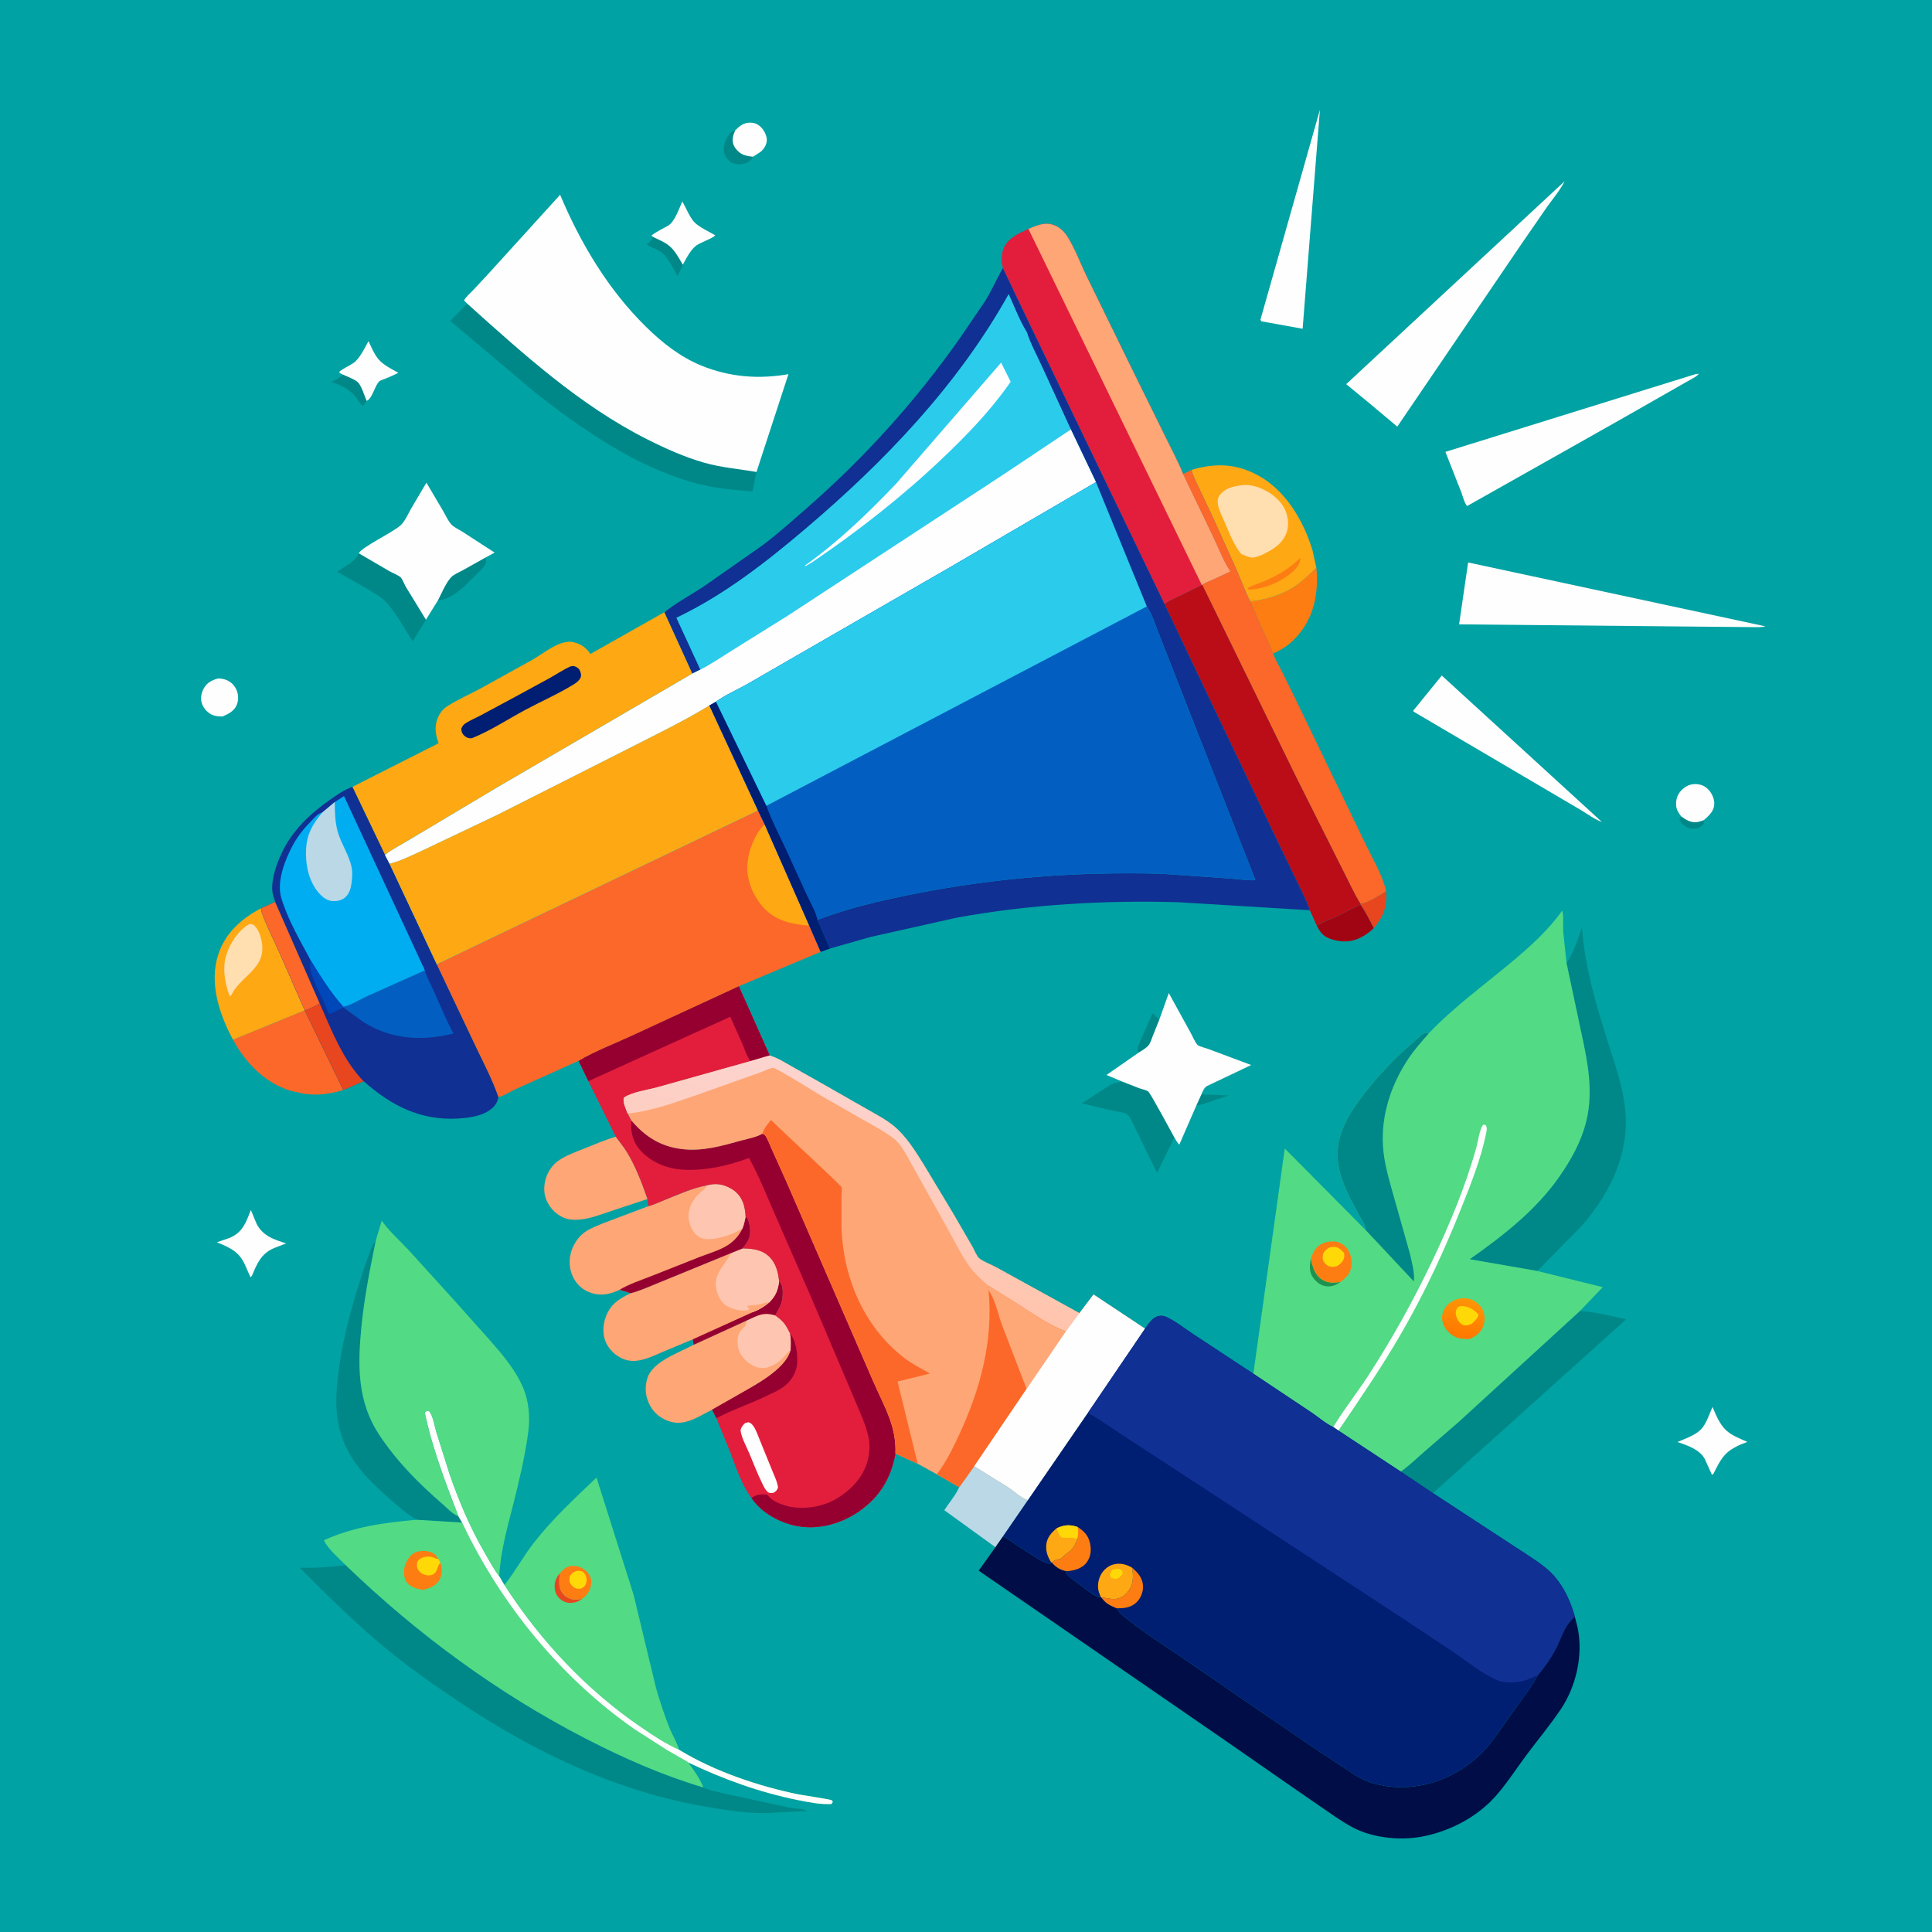 <svg version="1.1" xmlns="http://www.w3.org/2000/svg" style="display: block;" viewBox="0 0 2048 2048" width="1024" height="1024">
<defs>
	<linearGradient id="Gradient1" gradientUnits="userSpaceOnUse" x1="884.353" y1="1354.49" x2="930.331" y2="1145.99">
		<stop class="stop0" offset="0" stop-opacity="1" stop-color="rgb(255,196,172)"/>
		<stop class="stop1" offset="1" stop-opacity="1" stop-color="rgb(252,212,207)"/>
	</linearGradient>
	<linearGradient id="Gradient2" gradientUnits="userSpaceOnUse" x1="1547.29" y1="1415.67" x2="1554.64" y2="1377.74">
		<stop class="stop0" offset="0" stop-opacity="1" stop-color="rgb(255,120,0)"/>
		<stop class="stop1" offset="1" stop-opacity="1" stop-color="rgb(255,149,5)"/>
	</linearGradient>
</defs>
<path transform="translate(0,0)" fill="rgb(0,162,163)" d="M -0 -0 L 2048 0 L 2048 2048 L -0 2048 L -0 -0 z"/>
<path transform="translate(0,0)" fill="rgb(0,135,136)" d="M 1806.04 869.442 C 1805.88 870.772 1805.94 872.16 1805.92 873.5 C 1804.43 874.863 1802.84 876.42 1800.99 877.287 C 1797.48 878.935 1792.5 878.771 1789 877.207 C 1785.03 875.436 1781.71 872.628 1780.2 868.5 L 1782.09 865.31 C 1786.83 868.884 1792.29 872.231 1798.53 871.5 C 1801.07 871.204 1803.62 870.217 1806.04 869.442 z"/>
<path transform="translate(0,0)" fill="rgb(0,135,136)" d="M 1273.58 1159.98 L 1275.35 1160.19 L 1302.23 1161.21 L 1279.67 1168.86 C 1276.16 1170.01 1271.96 1171.83 1268.27 1171.68 L 1273.58 1159.98 z"/>
<path transform="translate(0,0)" fill="rgb(0,135,136)" d="M 1207.13 1115.73 L 1205.7 1114.15 C 1205.74 1108.59 1209.09 1102.68 1211.38 1097.71 L 1221.53 1074.65 L 1222.19 1074.54 L 1228.89 1080.94 L 1221.75 1098.82 C 1220.59 1101.85 1219.51 1105.68 1217.43 1108.19 C 1215.06 1111.03 1210.31 1113.84 1207.13 1115.73 z"/>
<path transform="translate(0,0)" fill="rgb(0,135,136)" d="M 388.65 424.914 L 385 430.157 C 382.414 429.834 378.432 422.125 376.305 419.716 C 369.215 411.686 360.887 408.257 351.072 404.717 C 355.753 403.015 358.807 401.238 362.627 398.119 L 363.773 397.163 C 367.788 399.052 377.04 402.415 379.866 405.69 C 383.519 409.922 386.392 419.647 388.65 424.914 z"/>
<path transform="translate(0,0)" fill="rgb(0,135,136)" d="M 798.265 166.116 L 798.249 166.354 C 797.249 168.984 795.345 170.335 792.946 171.754 C 788.87 174.165 782.17 174.803 777.678 173.325 C 773.688 172.012 770.206 168.155 768.502 164.406 C 766.086 159.093 767.257 153.863 769.417 148.705 C 771.712 143.224 773.824 140.254 779.46 138.053 C 777.29 142.823 775.702 147.69 777.397 152.92 C 778.853 157.413 783.6 162.277 788 163.994 C 791.29 165.279 794.769 165.793 798.265 166.116 z"/>
<path transform="translate(0,0)" fill="rgb(0,135,136)" d="M 723.814 280.567 L 718.377 292.66 C 712.35 283.255 708.513 271.853 698.627 265.788 C 694.521 263.27 689.203 262.107 685.605 259 L 687 257.925 C 689.442 256.221 690.185 254.747 691.572 252.151 L 692.129 251.088 C 697.552 253.784 704.152 256.389 708.892 260.14 C 715.372 265.269 719.705 273.528 723.814 280.567 z"/>
<path transform="translate(0,0)" fill="rgb(232,70,30)" d="M 1442.16 957.965 C 1450.41 956.963 1462.13 949.065 1469.35 944.699 C 1470.53 960.819 1466.6 971.575 1456.28 983.849 C 1451.81 975.358 1447.64 966.678 1442.03 958.859 L 1442.16 957.965 z"/>
<path transform="translate(0,0)" fill="rgb(0,135,136)" d="M 464.186 636.506 C 467.936 629.289 472.665 617.762 478.182 611.934 C 481.139 608.81 486.25 606.828 490 604.794 L 514.548 591.059 C 515.262 594.584 516.074 596.493 513.636 599.636 C 510.043 604.268 505.184 608.464 501.091 612.69 C 491.029 623.08 479.468 634.696 464.186 636.506 z"/>
<path transform="translate(0,0)" fill="rgb(255,254,254)" d="M 779.46 138.053 C 784.331 133.292 788.628 129.782 795.812 130.008 C 801.147 130.175 804.804 132.452 808.177 136.5 C 810.797 139.643 813.19 145.1 812.835 149.239 C 812.444 153.808 809.547 158.46 805.946 161.182 L 798.265 166.116 C 794.769 165.793 791.29 165.279 788 163.994 C 783.6 162.277 778.853 157.413 777.397 152.92 C 775.702 147.69 777.29 142.823 779.46 138.053 z"/>
<path transform="translate(0,0)" fill="rgb(255,254,254)" d="M 231.64 719.089 C 234.092 719.351 236.595 719.615 238.936 720.428 C 244.471 722.349 248.471 726.103 250.793 731.5 C 252.902 736.398 252.984 742.612 250.855 747.5 C 248.008 754.035 241.873 757.002 235.695 759.546 C 231.419 759.473 227.547 759.206 223.7 757.148 C 219.022 754.645 215.075 749.838 213.728 744.698 C 212.31 739.283 213.66 733.641 216.5 728.916 C 220.003 723.09 225.311 720.762 231.64 719.089 z"/>
<path transform="translate(0,0)" fill="rgb(255,254,254)" d="M 1782.09 865.31 C 1777.68 859.475 1775.96 855.948 1776.98 848.5 C 1777.79 842.595 1781.73 837.341 1786.68 834.186 C 1791.54 831.084 1796.9 830.466 1802.41 831.861 C 1807.78 833.224 1811.91 837.097 1814.5 841.888 C 1816.94 846.393 1818.06 851.476 1816.5 856.5 C 1814.87 861.721 1810.12 866.031 1806.04 869.442 C 1803.62 870.217 1801.07 871.204 1798.53 871.5 C 1792.29 872.231 1786.83 868.884 1782.09 865.31 z"/>
<path transform="translate(0,0)" fill="rgb(161,5,19)" d="M 1442.03 958.859 C 1447.64 966.678 1451.81 975.358 1456.28 983.849 C 1452.45 987.514 1448.26 990.717 1443.57 993.221 C 1432.92 998.914 1423.1 999.212 1411.66 995.735 C 1403.2 993.162 1400.04 989.078 1395.98 981.67 C 1400.99 977.278 1409.94 974.879 1416 971.952 L 1442.03 958.859 z"/>
<path transform="translate(0,0)" fill="rgb(255,254,254)" d="M 363.773 397.163 L 360.068 395.5 L 359.798 393.946 C 364.394 390.179 369.64 388.159 374.5 384.904 C 381.367 380.304 386.549 368.833 390.612 361.668 C 393.75 368.045 396.804 375.794 401.5 381.156 C 406.861 387.276 415.255 391.198 422.256 395.218 C 417.616 397.599 412.876 399.593 408.063 401.591 C 406.646 402.179 403.359 403.125 402.271 404.03 C 397.438 408.047 394.625 422.988 388.65 424.914 C 386.392 419.647 383.519 409.922 379.866 405.69 C 377.04 402.415 367.788 399.052 363.773 397.163 z"/>
<path transform="translate(0,0)" fill="rgb(255,254,254)" d="M 265.925 1282.7 L 272.11 1297.54 C 278.799 1310.25 290.535 1314.04 303.367 1318.05 L 290.5 1323.01 C 276.754 1328.86 272.412 1339.56 267.026 1352.5 L 265.531 1353.91 C 261.962 1346.64 259.393 1338.03 254.225 1331.69 C 248.118 1324.2 238.56 1320.52 229.931 1316.87 L 243.42 1312.23 C 257.567 1306.15 260.54 1296.07 265.925 1282.7 z"/>
<path transform="translate(0,0)" fill="rgb(255,254,254)" d="M 692.129 251.088 L 690.624 249.5 C 696.056 245.578 702.158 242.603 708.01 239.355 C 715.143 235.396 719.856 220.968 723.315 213.551 C 726.849 219.614 731.522 231.287 736.477 235.978 C 742.098 241.3 751.42 245.467 758.139 249.4 C 756.856 251.991 742.286 257.306 738.5 259.957 C 732.262 264.325 727.455 273.941 723.814 280.567 C 719.705 273.528 715.372 265.269 708.892 260.14 C 704.152 256.389 697.552 253.784 692.129 251.088 z"/>
<path transform="translate(0,0)" fill="rgb(255,254,254)" d="M 1815.31 1491.36 C 1818.99 1499.9 1822.63 1509.36 1829.51 1515.94 C 1835.48 1521.65 1844.84 1525.18 1852.29 1528.5 C 1844.87 1531.12 1835.77 1535.1 1830.07 1540.6 C 1823.88 1546.57 1820.01 1554.93 1816.21 1562.5 L 1814.71 1563.36 L 1807.29 1546.85 C 1802 1536.55 1788.46 1531.99 1778.09 1528.6 C 1786.34 1525.04 1796.67 1521.72 1803.1 1515.24 C 1808.52 1509.79 1812.27 1498.38 1815.31 1491.36 z"/>
<path transform="translate(0,0)" fill="rgb(0,135,136)" d="M 380.348 586.513 L 412.88 605.521 C 415.989 607.276 422.867 609.897 424.894 612.208 C 426.933 614.535 428.609 619.373 430.278 622.185 L 451.509 656.859 L 437.557 679.734 C 428.794 666.69 420.454 650.566 409.986 639 C 404.723 633.185 397.398 629.121 390.742 625.08 L 357.591 606.067 C 364.433 600.783 375.702 595.911 379.651 588.045 L 380.348 586.513 z"/>
<path transform="translate(0,0)" fill="rgb(254,125,18)" d="M 1395.4 601.835 C 1397.79 627.49 1393.6 652.123 1376.71 672.48 C 1369.11 681.638 1360.62 687.99 1349.69 692.642 C 1348.68 691.321 1348.9 691.861 1348.47 690.487 C 1345.96 682.533 1341.78 675.038 1338.19 667.515 L 1325.33 637.412 C 1342.38 635.815 1360.7 630.042 1374.75 620.097 C 1382.22 614.807 1388.81 608.159 1395.4 601.835 z"/>
<path transform="translate(0,0)" fill="rgb(0,135,136)" d="M 1244.83 1205.65 L 1226.55 1243.28 L 1199.3 1187.57 C 1198.22 1185.66 1196.71 1182.47 1195 1181.2 C 1192.3 1179.18 1184.61 1178.44 1181.17 1177.71 L 1146.76 1169.64 L 1173.82 1152.07 C 1176.58 1150.45 1179.99 1148.05 1183.2 1147.79 C 1184.89 1147.65 1185.67 1147.51 1187.22 1146.91 L 1188.93 1146.24 L 1207.68 1153.56 C 1210.19 1154.45 1215.05 1155.51 1217.14 1156.97 C 1219.46 1158.59 1241.69 1200.01 1244.83 1205.65 z"/>
<path transform="translate(0,0)" fill="rgb(186,216,230)" d="M 1032.74 1554.23 L 1068.86 1576.69 C 1075.25 1580.91 1082.51 1587.89 1089.67 1590.22 L 1063.15 1628.75 L 1055.2 1640.12 L 1001 1600.88 C 1005.7 1593.47 1012.2 1586.03 1016 1578.21 L 1016.8 1576.52 L 1032.74 1554.23 z"/>
<path transform="translate(0,0)" fill="rgb(255,254,254)" d="M 1399.16 116.363 L 1380.84 348.5 L 1344.78 341.986 L 1337.22 340.631 L 1336.09 339 L 1399.16 116.363 z"/>
<path transform="translate(0,0)" fill="rgb(255,254,254)" d="M 1528.35 716.106 L 1698.02 871.248 C 1690.61 868.714 1683.19 863.202 1676.51 859.115 L 1498.38 754.309 L 1498.12 753.311 L 1528.35 716.106 z"/>
<path transform="translate(0,0)" fill="rgb(252,104,41)" d="M 246.999 1102.12 L 322.996 1071.01 L 363.941 1155.46 C 350.716 1159.46 336.878 1161.53 323.078 1159.51 L 321.5 1159.26 L 307.998 1156.27 C 280.863 1148 260.169 1126.51 246.999 1102.12 z"/>
<path transform="translate(0,0)" fill="rgb(254,166,117)" d="M 652.798 1204.95 C 656.738 1210.46 661.261 1215.77 664.767 1221.55 C 673.881 1236.59 680.631 1254.43 686.409 1271 L 650.784 1282.76 C 635.309 1287.82 612.063 1297.91 596.447 1290.33 C 587.777 1286.12 581.113 1278.52 578.213 1269.31 C 575.487 1260.66 577.235 1250 581.568 1242.16 C 583.868 1238 586.84 1234.24 590.636 1231.34 C 598.805 1225.1 609.464 1221.47 618.932 1217.65 C 630.056 1213.17 641.288 1208.31 652.798 1204.95 z"/>
<path transform="translate(0,0)" fill="rgb(255,254,254)" d="M 380.348 586.513 C 383.416 579.838 416.922 564.271 425.004 556.5 C 429.486 552.19 432.803 544.427 435.927 538.915 L 452.027 511.653 L 469.544 541.345 C 472.113 545.753 474.745 551.657 478.035 555.5 C 480.928 558.878 486.458 561.257 490.244 563.701 L 524.35 585.772 L 514.548 591.059 L 490 604.794 C 486.25 606.828 481.139 608.81 478.182 611.934 C 472.665 617.762 467.936 629.289 464.186 636.506 L 451.509 656.859 L 430.278 622.185 C 428.609 619.373 426.933 614.535 424.894 612.208 C 422.867 609.897 415.989 607.276 412.88 605.521 L 380.348 586.513 z"/>
<path transform="translate(0,0)" fill="rgb(255,254,254)" d="M 1228.89 1080.94 L 1238.97 1052.67 L 1261.9 1094.38 C 1264.12 1098.34 1266.57 1104.53 1269.5 1107.74 C 1270.71 1109.06 1278.97 1111.27 1281 1112.04 L 1326.33 1128.97 L 1279.64 1151.15 C 1276.62 1152.67 1274.81 1156.95 1273.58 1159.98 L 1268.27 1171.68 L 1250.12 1213.35 C 1247.84 1211.21 1246.43 1208.32 1244.83 1205.65 C 1241.69 1200.01 1219.46 1158.59 1217.14 1156.97 C 1215.05 1155.51 1210.19 1154.45 1207.68 1153.56 L 1188.93 1146.24 L 1172.94 1139.52 L 1207.13 1115.73 C 1210.31 1113.84 1215.06 1111.03 1217.43 1108.19 C 1219.51 1105.68 1220.59 1101.85 1221.75 1098.82 L 1228.89 1080.94 z"/>
<path transform="translate(0,0)" fill="rgb(0,135,136)" d="M 441.308 1611.04 L 435.855 1607.2 C 424.926 1599.7 414.901 1590.73 405.167 1581.76 C 382.196 1560.57 364.936 1540.52 358.691 1509 C 355.585 1493.32 356.306 1477.79 357.96 1462 C 361.862 1424.74 371.674 1387.9 383.439 1352.4 C 387.421 1340.38 391.58 1325.42 398.384 1314.83 C 392.086 1345.86 385.994 1376.4 382.968 1408 C 379.143 1447.96 378.878 1485.99 401.903 1520.81 C 420.694 1549.22 443.553 1572.21 469.143 1594.39 C 473.953 1598.56 479.996 1605.24 485.959 1607.33 L 489.914 1613.98 L 441.308 1611.04 z"/>
<path transform="translate(0,0)" fill="rgb(254,168,20)" d="M 277.463 962.433 C 277.189 964.563 277.067 966.067 277.82 968.127 C 283.202 982.834 290.626 997.154 296.956 1011.5 L 322.996 1071.01 L 246.999 1102.12 L 245.556 1099.4 C 231.811 1073.14 221.75 1041.06 231.371 1011.72 C 238.937 988.642 256.595 973.23 277.463 962.433 z"/>
<path transform="translate(0,0)" fill="rgb(255,222,176)" d="M 264.455 979.5 C 266.219 979.369 267.763 979.675 269.166 980.756 C 274.073 984.536 276.932 994.071 277.749 1000 C 281.106 1024.36 261.11 1031.92 248.779 1048.77 L 247.939 1049.93 L 244.761 1055.5 L 243.5 1055.72 C 242.009 1052.22 240.927 1048.77 240.069 1045.06 L 239.629 1043.1 C 237.384 1033.35 236.762 1021.99 239.824 1012.38 C 243.719 1000.15 252.905 985.607 264.455 979.5 z"/>
<path transform="translate(0,0)" fill="rgb(255,254,254)" d="M 1797.64 396.5 L 1800.81 396.218 C 1798.78 399.278 1791.02 402.815 1787.69 404.861 L 1718.5 444.309 L 1667.66 473.024 L 1555.21 536.416 C 1552.53 533.74 1550.41 525.488 1548.99 521.717 L 1532.19 479.008 L 1797.64 396.5 z"/>
<path transform="translate(0,0)" fill="rgb(0,135,136)" d="M 495.319 321.894 C 554.449 374.957 614.405 429.559 685.906 465.607 C 705.4 475.435 725.391 484.422 746.432 490.451 C 764.815 495.718 783.246 497.006 801.888 500.322 L 797.605 520.882 C 775.904 519.083 756.377 517.571 735.258 511.615 C 673.033 494.066 618.293 455.872 567.918 416.645 L 477.301 340.131 L 495.319 321.894 z"/>
<path transform="translate(0,0)" fill="rgb(254,166,117)" d="M 791.543 1399.77 C 803.145 1394.48 809.098 1390.46 821.766 1394.39 C 828.803 1399.32 832.415 1403.13 836.187 1411 L 837.672 1413.95 C 838.687 1420.13 838.747 1425.33 838.082 1431.56 C 832.561 1452.3 798.73 1469.25 781.062 1479.49 L 754.918 1494.36 C 740.834 1501.2 726.943 1511.71 710.624 1507.04 C 701.5 1504.43 693.683 1498.47 689.113 1490.08 C 684.065 1480.81 683.123 1470.75 686.314 1460.69 C 691.871 1443.15 719.992 1433.84 735.166 1425.58 L 791.543 1399.77 z"/>
<path transform="translate(0,0)" fill="rgb(254,198,176)" d="M 791.543 1399.77 C 803.145 1394.48 809.098 1390.46 821.766 1394.39 C 828.803 1399.32 832.415 1403.13 836.187 1411 L 837.672 1413.95 C 838.687 1420.13 838.747 1425.33 838.082 1431.56 C 835.144 1433.16 833.293 1435.52 831.134 1438 L 829.207 1440.21 C 824.83 1445.01 815.706 1449.99 809.158 1450.2 C 801.204 1450.46 794.655 1446.26 789.277 1440.72 C 783.599 1434.88 781.541 1428.78 781.847 1420.74 C 782.092 1414.29 784.441 1410.68 789.151 1406.44 C 790.946 1404.82 791 1402.11 791.543 1399.77 z"/>
<path transform="translate(0,0)" fill="rgb(255,254,254)" d="M 1556.27 596.236 L 1871.43 663.965 C 1867.15 665.181 1862.19 664.764 1857.75 664.794 L 1546.7 661.849 L 1556.27 596.236 z"/>
<path transform="translate(0,0)" fill="rgb(0,135,136)" d="M 1674.88 1389.64 C 1691.13 1390.88 1707.84 1394.85 1723.73 1398.57 L 1518.95 1582.78 L 1484.83 1559.99 C 1493.61 1553.78 1501.57 1546.07 1509.68 1538.99 L 1545.85 1507.69 L 1674.88 1389.64 z"/>
<path transform="translate(0,0)" fill="rgb(255,254,254)" d="M 1658.52 192.177 C 1653.87 201.533 1646.25 210.443 1640.17 218.994 L 1613.84 257.116 L 1481.17 452.265 L 1451.57 427.388 L 1427.02 407.232 L 1658.52 192.177 z"/>
<path transform="translate(0,0)" fill="rgb(254,168,20)" d="M 1263.03 498.115 C 1287.9 490.68 1310.02 491.237 1333.2 503.7 C 1362.84 519.636 1382.02 552.254 1391.38 583.683 L 1395.4 601.835 C 1388.81 608.159 1382.22 614.807 1374.75 620.097 C 1360.7 630.042 1342.38 635.815 1325.33 637.412 C 1320.02 627.073 1315.9 615.711 1311.28 605 L 1287.97 553.24 L 1271.79 518.855 C 1268.57 512.064 1264.92 505.433 1263.03 498.115 z"/>
<path transform="translate(0,0)" fill="rgb(254,125,18)" d="M 1378.32 591.5 L 1378.6 592 C 1378.24 596.461 1374.92 601.631 1371.73 604.731 C 1359.85 616.285 1340.14 624.735 1323.5 625.012 L 1322.33 623.364 C 1328.14 620.292 1334.41 618.54 1340.43 615.963 C 1354.87 609.787 1367.05 602.499 1378.32 591.5 z"/>
<path transform="translate(0,0)" fill="rgb(255,222,176)" d="M 1316.61 514.275 C 1321.04 513.914 1325.16 514.126 1329.48 515.261 C 1342.08 518.57 1354.63 526.743 1361.14 538.228 C 1365.23 545.464 1366.67 555.644 1364.1 563.688 C 1359.94 576.763 1348.92 582.684 1337.41 588.349 C 1334.75 589.245 1331.07 590.783 1328.27 591.091 C 1325.13 591.436 1319.03 588.555 1315.97 587.413 C 1307.96 578.21 1303.38 565.22 1298.46 554.101 C 1295.84 548.16 1292.27 541.421 1291.1 535 C 1290.51 531.797 1290.63 528.162 1292.59 525.441 C 1298.62 517.055 1307.04 515.652 1316.61 514.275 z"/>
<path transform="translate(0,0)" fill="rgb(254,166,117)" d="M 787.226 1323.39 C 797.571 1323.53 807.904 1324.67 815.621 1332.34 C 822.488 1339.17 824.808 1348.48 825.808 1357.8 L 825.914 1357.94 C 830.228 1362.54 829.891 1367.51 829.691 1373.47 C 829.41 1381.82 825.878 1387.3 821.766 1394.39 C 809.098 1390.46 803.145 1394.48 791.543 1399.77 L 735.166 1425.58 L 734.434 1419.7 L 701.455 1433.51 C 689.707 1438.46 676.43 1445.35 663.43 1441.51 C 654.807 1438.96 647.127 1432.48 643.007 1424.51 C 638.685 1416.16 638.786 1405.91 641.758 1397.12 C 646.611 1382.78 655.657 1377.06 668.523 1370.86 C 678.852 1368.19 688.928 1363.43 698.823 1359.49 L 774.94 1328.3 L 787.226 1323.39 z"/>
<path transform="translate(0,0)" fill="rgb(150,0,49)" d="M 825.914 1357.94 C 830.228 1362.54 829.891 1367.51 829.691 1373.47 C 829.41 1381.82 825.878 1387.3 821.766 1394.39 C 809.098 1390.46 803.145 1394.48 791.543 1399.77 L 735.166 1425.58 L 734.434 1419.7 L 798.259 1390.8 C 804.937 1388.22 810.399 1384.96 815.795 1380.27 C 822.505 1373.5 824.843 1367.2 825.914 1357.94 z"/>
<path transform="translate(0,0)" fill="rgb(254,198,176)" d="M 787.226 1323.39 C 797.571 1323.53 807.904 1324.67 815.621 1332.34 C 822.488 1339.17 824.808 1348.48 825.808 1357.8 L 825.914 1357.94 C 824.843 1367.2 822.505 1373.5 815.795 1380.27 C 810.399 1384.96 804.937 1388.22 798.259 1390.8 C 794.694 1389.78 791.021 1389.63 787.344 1389.32 C 784.764 1389.19 782.42 1388.76 779.916 1388.1 C 772.324 1386.1 766.737 1383.3 762.839 1376.2 C 759.558 1370.23 757.553 1361.27 759.629 1354.56 L 759.987 1353.5 C 763.019 1344.28 769.828 1338.17 774.138 1329.88 L 774.94 1328.3 L 787.226 1323.39 z"/>
<path transform="translate(0,0)" fill="rgb(254,168,120)" d="M 787.344 1389.32 C 789.774 1389.02 792.788 1389.3 794.5 1387.52 C 793.078 1386.24 792.37 1386.12 792.033 1384.17 C 795.833 1383.55 799.753 1383.6 803.5 1382.88 C 807.8 1382.06 811.331 1380.56 815.795 1380.27 C 810.399 1384.96 804.937 1388.22 798.259 1390.8 C 794.694 1389.78 791.021 1389.63 787.344 1389.32 z"/>
<path transform="translate(0,0)" fill="rgb(254,166,117)" d="M 749.332 1256.52 C 758.547 1254.06 766.352 1255.13 774.712 1259.82 C 781.943 1263.88 786.499 1270.06 788.659 1278.05 C 789.704 1281.91 790.161 1285.98 790.349 1289.97 C 792.459 1290.84 791.98 1290.13 792.573 1291.59 C 795.072 1297.74 796.495 1306.54 794.02 1312.93 C 792.537 1316.77 789.808 1320.24 787.226 1323.39 L 774.94 1328.3 L 698.823 1359.49 C 688.928 1363.43 678.852 1368.19 668.523 1370.86 L 656.807 1367.23 L 654.705 1368.24 C 644.115 1372.81 634.213 1374.03 623.323 1369.27 C 615.167 1365.7 609.156 1358.76 606.062 1350.5 C 602.506 1341.01 603.358 1329.85 607.836 1320.81 C 610.533 1315.36 614.476 1310.17 619.378 1306.52 C 625.34 1302.1 633.059 1299.36 639.877 1296.49 L 687.242 1278.6 C 692.519 1277.35 697.859 1274.71 702.906 1272.71 C 717.574 1266.9 733.793 1259.22 749.332 1256.52 z"/>
<path transform="translate(0,0)" fill="rgb(150,0,49)" d="M 790.349 1289.97 C 792.459 1290.84 791.98 1290.13 792.573 1291.59 C 795.072 1297.74 796.495 1306.54 794.02 1312.93 C 792.537 1316.77 789.808 1320.24 787.226 1323.39 L 774.94 1328.3 L 698.823 1359.49 C 688.928 1363.43 678.852 1368.19 668.523 1370.86 L 656.807 1367.23 C 666.988 1361.04 679.617 1356.98 690.706 1352.6 L 742.115 1332.26 C 751.778 1328.55 762.76 1325.46 771.5 1319.9 C 778.334 1315.55 783.458 1309.73 786.915 1302.47 C 788.634 1298.41 789.43 1294.25 790.349 1289.97 z"/>
<path transform="translate(0,0)" fill="rgb(254,198,176)" d="M 749.332 1256.52 C 758.547 1254.06 766.352 1255.13 774.712 1259.82 C 781.943 1263.88 786.499 1270.06 788.659 1278.05 C 789.704 1281.91 790.161 1285.98 790.349 1289.97 C 789.43 1294.25 788.634 1298.41 786.915 1302.47 C 782.786 1304.39 778.913 1306.88 774.621 1308.42 C 765.754 1311.59 750.286 1316.32 741.687 1311.6 C 735.787 1308.36 731.744 1300.93 730.462 1294.5 C 728.226 1283.28 733.178 1272.77 741.16 1265.19 C 743.64 1262.84 746.722 1261.03 748.491 1258.03 L 749.332 1256.52 z"/>
<path transform="translate(0,0)" fill="rgb(252,104,41)" d="M 1254.18 502.533 L 1263.03 498.115 C 1264.92 505.433 1268.57 512.064 1271.79 518.855 L 1287.97 553.24 L 1311.28 605 C 1315.9 615.711 1320.02 627.073 1325.33 637.412 L 1338.19 667.515 C 1341.78 675.038 1345.96 682.533 1348.47 690.487 C 1348.9 691.861 1348.68 691.321 1349.69 692.642 C 1351.55 698.961 1355.43 705.089 1358.45 710.965 L 1372.73 739.866 L 1446.26 892.061 C 1454.11 908.868 1465.29 926.647 1469.35 944.699 C 1462.13 949.065 1450.41 956.963 1442.16 957.965 C 1435.17 947.093 1429.9 934.646 1423.86 923.182 L 1373.57 822.882 L 1274.47 619.979 C 1277.56 617.642 1282.35 615.975 1285.92 614.377 L 1304.38 605.782 C 1296.98 594.8 1291.8 580.99 1286.08 569.017 L 1254.18 502.533 z"/>
<path transform="translate(0,0)" fill="rgb(0,135,136)" d="M 1660.57 1020.77 L 1661.21 1019.83 C 1668.03 1009.46 1673.15 994.721 1676.91 982.896 C 1679.77 1024.18 1691.73 1064.71 1704.2 1104 C 1710.97 1125.32 1718.45 1146.43 1721.83 1168.63 C 1729.4 1218.46 1708.82 1262.31 1676.86 1299.31 L 1629.55 1347.26 L 1557.94 1334.84 C 1592.75 1310.33 1627.65 1283.32 1652.37 1248.14 C 1665.33 1229.7 1676.37 1210.03 1681.65 1187.95 C 1689.19 1156.45 1682.93 1125.37 1676.21 1094.42 L 1660.57 1020.77 z"/>
<path transform="translate(0,0)" fill="rgb(0,135,136)" d="M 366.513 1659.17 C 442.116 1732.06 527.598 1794.99 621.05 1843.09 C 661.161 1863.74 702.331 1881.95 745.645 1894.78 C 751.344 1897.91 759.625 1899.22 765.962 1900.87 L 836.635 1916.18 C 842.159 1917.23 851.099 1917.12 855.817 1919.65 L 810.5 1921.99 C 789.471 1921.94 768.292 1918.65 747.625 1915.05 C 652.509 1898.49 567.226 1857.66 487.361 1804.42 C 461.083 1786.9 435.097 1768.75 410.669 1748.71 C 378.054 1721.96 347.577 1691.79 317.818 1661.92 C 334.524 1662.14 349.94 1661.31 366.513 1659.17 z"/>
<path transform="translate(0,0)" fill="rgb(187,13,23)" d="M 1273.93 620.047 L 1274.47 619.979 L 1373.57 822.882 L 1423.86 923.182 C 1429.9 934.646 1435.17 947.093 1442.16 957.965 L 1442.03 958.859 L 1416 971.952 C 1409.94 974.879 1400.99 977.278 1395.98 981.67 L 1388.5 964.865 C 1384.52 953.196 1378.39 941.83 1373.02 930.714 L 1347.32 877.264 L 1279.13 734.467 L 1234.3 640.063 C 1238.13 637.197 1243.34 635.056 1247.61 632.859 L 1273.93 620.047 z"/>
<path transform="translate(0,0)" fill="rgb(82,218,133)" d="M 534.63 1680.14 L 535.302 1679.33 C 546.149 1665.88 554.558 1650.07 565.233 1636.26 C 585.107 1610.54 608.866 1588.62 632.329 1566.27 L 671.588 1690.31 L 695.56 1789.82 C 699.776 1804.23 704.384 1818.53 710.027 1832.45 C 712.945 1839.65 717.932 1847.34 719.758 1854.78 C 705.811 1848.75 692.682 1839.86 680.149 1831.34 C 621.888 1791.72 572.667 1739.26 534.63 1680.14 z"/>
<path transform="translate(0,0)" fill="rgb(232,70,30)" d="M 617.023 1694.83 C 614.71 1696.65 611.784 1698.03 608.897 1698.64 C 604.235 1699.64 600.009 1699.18 595.959 1696.64 C 591.863 1694.08 588.954 1689.81 588.196 1685 C 587.106 1678.08 589.149 1673.14 593.306 1667.79 C 592.958 1674.96 591.421 1683.21 596.511 1689.12 C 600.001 1693.17 604.173 1695.44 609.559 1695.64 C 612.052 1695.73 614.576 1695.26 617.023 1694.83 z"/>
<path transform="translate(0,0)" fill="rgb(254,125,18)" d="M 593.306 1667.79 C 597.746 1663.19 600.685 1659.86 607.496 1659.9 C 613.197 1659.93 618.266 1662.13 622.194 1666.29 C 625.337 1669.61 627.124 1673.58 626.767 1678.22 C 626.286 1684.46 623.446 1689.6 618.646 1693.56 L 617.023 1694.83 C 614.576 1695.26 612.052 1695.73 609.559 1695.64 C 604.173 1695.44 600.001 1693.17 596.511 1689.12 C 591.421 1683.21 592.958 1674.96 593.306 1667.79 z"/>
<path transform="translate(0,0)" fill="rgb(255,216,7)" d="M 610.443 1665.5 C 611.86 1665.09 612.915 1664.99 614.427 1665.16 C 616.877 1665.43 618.546 1666.32 619.922 1668.41 C 621.854 1671.34 622.394 1675.73 621.037 1679 C 619.805 1681.97 618.188 1682.74 615.5 1684.11 C 614.269 1684.12 612.241 1684.3 611 1683.92 C 608.551 1683.18 606.662 1681.46 605.217 1679.42 C 603.14 1676.47 603.419 1674.3 603.988 1671 C 605.997 1667.93 607.129 1667.08 610.443 1665.5 z"/>
<path transform="translate(0,0)" fill="rgb(227,30,60)" d="M 1090.14 242.616 C 1099.77 238.671 1108.56 234.553 1118.87 239.286 C 1124.42 241.835 1128.59 246.097 1131.78 251.223 C 1139.83 264.153 1145.28 279.333 1151.99 293.038 L 1199.1 389.403 L 1235.84 463.977 C 1242.05 476.633 1248.94 489.44 1254.18 502.533 L 1286.08 569.017 C 1291.8 580.99 1296.98 594.8 1304.38 605.782 L 1285.92 614.377 C 1282.35 615.975 1277.56 617.642 1274.47 619.979 L 1273.93 620.047 L 1247.61 632.859 C 1243.34 635.056 1238.13 637.197 1234.3 640.063 L 1082.61 325.148 L 1063.09 284.106 C 1061.63 277.977 1061.2 270.474 1063.4 264.475 C 1067.84 252.388 1079.36 247.686 1090.14 242.616 z"/>
<path transform="translate(0,0)" fill="rgb(254,166,117)" d="M 1090.14 242.616 C 1099.77 238.671 1108.56 234.553 1118.87 239.286 C 1124.42 241.835 1128.59 246.097 1131.78 251.223 C 1139.83 264.153 1145.28 279.333 1151.99 293.038 L 1199.1 389.403 L 1235.84 463.977 C 1242.05 476.633 1248.94 489.44 1254.18 502.533 L 1286.08 569.017 C 1291.8 580.99 1296.98 594.8 1304.38 605.782 L 1285.92 614.377 C 1282.35 615.975 1277.56 617.642 1274.47 619.979 L 1273.93 620.047 L 1090.14 242.616 z"/>
<path transform="translate(0,0)" fill="rgb(254,168,20)" d="M 373.54 834.093 L 464.903 787.874 L 463.319 782.984 C 460.792 773.736 461.133 765.357 466.084 757 C 468.134 753.54 470.712 750.806 474.093 748.64 C 485.351 741.429 498.382 735.833 510.163 729.378 L 563.763 699.733 C 573.895 693.98 587.094 683.248 598.35 680.957 L 599.5 680.756 C 601.815 680.319 603.713 680.088 606.075 680.461 C 614.367 681.771 620.279 685.477 625.159 692.236 L 625.853 693.219 L 704.318 648.914 L 733.992 714.029 L 526.784 834.9 L 436.03 889.055 C 426.922 894.742 416.494 899.652 408.147 906.302 L 373.54 834.093 z"/>
<path transform="translate(0,0)" fill="rgb(0,30,114)" d="M 604.642 706.5 C 605.62 706.267 606.473 706.007 607.509 706.05 C 609.985 706.155 612.891 707.829 614.208 709.976 C 615.629 712.294 616.564 715.733 615.414 718.338 C 614.169 721.16 611.396 723.462 608.832 725.058 C 592.36 735.312 573.703 743.445 556.537 752.657 C 538.253 762.47 519.526 774.837 500.289 782.5 C 497.32 782.802 495.38 782.424 492.957 780.526 C 490.049 778.248 489.275 776.067 488.96 772.5 C 490.244 769.372 491.279 768.1 494.182 766.286 C 499.147 763.182 504.84 760.846 510.031 758.07 L 546.742 738.328 L 582.791 718.714 C 590.1 714.651 596.981 709.902 604.642 706.5 z"/>
<path transform="translate(0,0)" fill="rgb(82,218,133)" d="M 485.959 1607.33 C 472.242 1571.69 457.935 1534.53 450.236 1497 C 452.302 1495.49 452.407 1495.75 455 1496 C 459.094 1501.07 460.651 1511.75 462.576 1518.21 L 476.761 1563.13 C 486.752 1591.93 498.345 1619.17 513.61 1645.61 C 518.515 1654.1 523.237 1663.09 529.211 1670.89 L 534.63 1680.14 C 572.667 1739.26 621.888 1791.72 680.149 1831.34 C 692.682 1839.86 705.811 1848.75 719.758 1854.78 L 720.817 1855.44 C 757.824 1877.91 804.54 1893.62 846.726 1902.2 C 850.355 1902.94 880.46 1907.39 881.675 1908.36 C 882.189 1908.77 882.411 1909.45 882.779 1910 L 881.5 1912.29 C 870.059 1913.06 856.918 1910.36 845.736 1908.12 C 805.367 1900.02 766.629 1886 729.578 1868.24 C 735.432 1876.43 741.99 1885.35 745.645 1894.78 C 702.331 1881.95 661.161 1863.74 621.05 1843.09 C 527.598 1794.99 442.116 1732.06 366.513 1659.17 C 359.533 1652.2 347.395 1641.81 343.368 1632.69 C 375.123 1618.34 407.044 1614.08 441.308 1611.04 L 489.914 1613.98 L 485.959 1607.33 z"/>
<path transform="translate(0,0)" fill="rgb(254,125,18)" d="M 466.77 1656.66 L 467.367 1658.61 C 468.94 1664.23 468.484 1670.64 465.32 1675.62 C 461.474 1681.67 454.567 1683.72 448.075 1685.43 C 442.464 1684.34 434.746 1682.33 431.249 1677.42 L 430.638 1676.5 C 427.929 1672.51 427.81 1665.23 428.996 1660.59 L 429.565 1659 L 429.924 1657.92 C 431.71 1652.8 435.457 1647.63 440.6 1645.48 C 445.758 1643.34 453.458 1643.62 458.442 1646.07 C 461.426 1647.54 462.985 1649.76 464.623 1652.55 C 465.473 1653.92 466.326 1655.09 466.77 1656.66 z"/>
<path transform="translate(0,0)" fill="rgb(255,216,7)" d="M 466.77 1656.66 C 463.482 1659.93 464.009 1664.81 460.5 1667.97 C 458.818 1669.49 455.742 1670.19 453.5 1669.97 C 450.09 1669.64 446.089 1668.05 444.028 1665.18 C 441.502 1661.65 441.788 1659.55 442.371 1655.5 C 443.778 1653.76 444.827 1652.4 446.944 1651.53 C 451.359 1649.71 456.263 1649.51 460.667 1651.49 C 462.468 1652.3 461.463 1652.12 463.486 1652.43 L 464.623 1652.55 C 465.473 1653.92 466.326 1655.09 466.77 1656.66 z"/>
<path transform="translate(0,0)" fill="rgb(255,254,254)" d="M 485.959 1607.33 C 472.242 1571.69 457.935 1534.53 450.236 1497 C 452.302 1495.49 452.407 1495.75 455 1496 C 459.094 1501.07 460.651 1511.75 462.576 1518.21 L 476.761 1563.13 C 486.752 1591.93 498.345 1619.17 513.61 1645.61 C 518.515 1654.1 523.237 1663.09 529.211 1670.89 L 534.63 1680.14 C 572.667 1739.26 621.888 1791.72 680.149 1831.34 C 692.682 1839.86 705.811 1848.75 719.758 1854.78 L 720.817 1855.44 C 757.824 1877.91 804.54 1893.62 846.726 1902.2 C 850.355 1902.94 880.46 1907.39 881.675 1908.36 C 882.189 1908.77 882.411 1909.45 882.779 1910 L 881.5 1912.29 C 870.059 1913.06 856.918 1910.36 845.736 1908.12 C 805.367 1900.02 766.629 1886 729.578 1868.24 C 728.912 1867.28 724.928 1865.36 723.773 1864.68 L 707 1855.01 L 673.486 1833.58 C 594.926 1779.17 530.622 1700.25 489.914 1613.98 L 485.959 1607.33 z"/>
<path transform="translate(0,0)" fill="rgb(82,218,133)" d="M 398.384 1314.83 L 404.649 1293.99 L 405.666 1295.38 C 413.787 1306.33 424.323 1315.59 433.58 1325.58 L 481.091 1377.92 L 517.969 1419.19 C 531.621 1434.74 546.502 1451.87 554.558 1471.11 C 560.924 1486.32 562.075 1502.84 559.85 1519.02 C 556.294 1544.89 550.184 1570.44 543.765 1595.75 C 537.469 1620.57 530.527 1645.17 529.211 1670.89 C 523.237 1663.09 518.515 1654.1 513.61 1645.61 C 498.345 1619.17 486.752 1591.93 476.761 1563.13 L 462.576 1518.21 C 460.651 1511.75 459.094 1501.07 455 1496 C 452.407 1495.75 452.302 1495.49 450.236 1497 C 457.935 1534.53 472.242 1571.69 485.959 1607.33 C 479.996 1605.24 473.953 1598.56 469.143 1594.39 C 443.553 1572.21 420.694 1549.22 401.903 1520.81 C 378.878 1485.99 379.143 1447.96 382.968 1408 C 385.994 1376.4 392.086 1345.86 398.384 1314.83 z"/>
<path transform="translate(0,0)" fill="rgb(0,13,70)" d="M 1063.15 1628.75 C 1069.11 1631.25 1074.09 1635.45 1079.41 1639.05 L 1095.91 1649.53 C 1101.06 1652.91 1106.66 1656.84 1112.89 1657.65 L 1114.25 1656.16 L 1114.89 1656.21 C 1119.43 1661.49 1124.07 1664.31 1130.91 1665.53 L 1129.66 1667.5 C 1134.48 1672.61 1140.46 1676.53 1146 1680.8 C 1151.97 1685.4 1157.3 1690.37 1164.55 1692.92 L 1166.7 1692.57 L 1167.32 1693.2 C 1172.91 1700.32 1175.62 1701.23 1183.67 1704.8 C 1185.44 1707.91 1187.18 1709.88 1189.91 1712.18 C 1208.66 1727.95 1230.68 1741.88 1250.98 1755.58 L 1314.14 1799.03 L 1394.22 1853.75 L 1437.29 1882.16 C 1443.34 1885.75 1450.26 1888.97 1457.03 1890.82 L 1468 1893.07 L 1469.66 1893.33 C 1500.7 1897.96 1532.78 1888.45 1557.55 1869.62 C 1566.9 1862.51 1576 1853.53 1582.85 1844 L 1612.1 1802.95 C 1618.22 1794.32 1625.07 1785.66 1629.81 1776.18 C 1636.8 1768.09 1643.37 1758.47 1648.5 1749.1 C 1655.27 1736.74 1657.87 1722.83 1669.4 1713.77 L 1672.43 1725.73 C 1678.26 1754.63 1670.86 1787.61 1654.39 1812.03 C 1643.15 1828.69 1630.02 1844.43 1617.99 1860.56 C 1607.07 1875.2 1596.7 1891.59 1584.42 1905.07 C 1565.12 1926.27 1537.91 1940.55 1510 1946.33 L 1506.47 1947.05 C 1485.01 1950.83 1459.43 1948.55 1439.41 1939.78 C 1429.88 1935.61 1420.92 1929.43 1412.3 1923.66 L 1375 1897.96 L 1299.03 1845.18 L 1115.6 1718.77 L 1037.41 1664.95 L 1055.2 1640.12 L 1063.15 1628.75 z"/>
<path transform="translate(0,0)" fill="rgb(255,254,254)" d="M 495.319 321.894 L 491.883 318.5 C 494.139 314.328 498.6 310.7 501.897 307.228 L 520.042 287.659 L 593.747 206.477 C 615.378 257.949 644.717 307.025 684.722 346.37 C 701.962 363.325 721.244 378.539 743.801 387.692 C 773.497 399.743 804.365 402.176 835.793 396.624 L 801.888 500.322 C 783.246 497.006 764.815 495.718 746.432 490.451 C 725.391 484.422 705.4 475.435 685.906 465.607 C 614.405 429.559 554.449 374.957 495.319 321.894 z"/>
<path transform="translate(0,0)" fill="rgb(16,48,147)" d="M 1063.09 284.106 L 1082.61 325.148 L 1234.3 640.063 L 1279.13 734.467 L 1347.32 877.264 L 1373.02 930.714 C 1378.39 941.83 1384.52 953.196 1388.5 964.865 L 1248.49 956.374 C 1170.73 954.102 1090.69 958.811 1014.1 972.772 L 923.025 993.153 L 879.813 1005.45 L 866.526 975.129 C 899.142 962.566 933.694 954.635 967.91 947.804 C 1055.31 930.353 1141.69 923.83 1230.77 926.202 L 1298.23 930.885 L 1320.78 932.765 C 1323.97 932.951 1327.67 933.586 1330.76 932.727 L 1257.55 746.117 L 1229.72 675.084 C 1225.47 664.712 1221.97 651.992 1215.62 642.876 L 1161.73 511.112 L 1135.14 455.268 L 1103.96 387.297 C 1098.76 375.963 1092.22 364.054 1088.51 352.206 L 1087.99 351.377 C 1080.54 339.23 1075.19 324.89 1069.23 311.896 C 1015.4 408.346 937.737 489.374 854.03 560.43 C 811.651 596.404 767.538 630.813 717.077 654.888 L 742.434 709.839 L 733.992 714.029 L 704.318 648.914 C 716.959 638.982 731.464 631.104 744.946 622.36 L 808.62 577.853 C 824.734 565.664 839.821 552.056 855.042 538.785 C 916.584 485.126 971.51 424.213 1018.33 357.317 L 1044.22 319.267 C 1051.26 307.873 1056.55 295.725 1063.09 284.106 z"/>
<path transform="translate(0,0)" fill="rgb(16,48,147)" d="M 291.626 956.029 L 289.764 950 C 285.668 936.755 292.675 916.859 298.465 904.5 C 309.75 880.41 328.376 862.855 349.811 847.76 C 357.049 842.664 365.186 837.058 373.54 834.093 L 408.147 906.302 L 412.989 915.625 L 462.996 1022.12 L 505.156 1111 C 513.399 1128.2 522.129 1144.9 528.418 1162.93 C 527.765 1166.34 526.269 1169.93 523.934 1172.54 C 514.94 1182.58 499.25 1184.79 486.506 1185.62 C 445.994 1188.25 414.872 1172.09 385.409 1146.13 L 363.941 1155.46 L 322.996 1071.01 L 296.956 1011.5 C 290.626 997.154 283.202 982.834 277.82 968.127 C 277.067 966.067 277.189 964.563 277.463 962.433 L 291.626 956.029 z"/>
<path transform="translate(0,0)" fill="rgb(0,71,186)" d="M 328.763 1016.92 C 339.712 1034.65 350.025 1051.56 364.022 1067.2 L 364.022 1067.97 L 349.372 1075 C 346.822 1072.12 345.649 1067.07 343.969 1063.52 C 338.653 1052.28 331.951 1040.15 329.127 1028 C 328.304 1024.46 328.662 1020.54 328.763 1016.92 z"/>
<path transform="translate(0,0)" fill="rgb(232,70,30)" d="M 338.832 1063.55 C 351.59 1092.28 363.239 1123.29 385.409 1146.13 L 363.941 1155.46 L 322.996 1071.01 C 328.641 1069.23 333.772 1066.59 338.832 1063.55 z"/>
<path transform="translate(0,0)" fill="rgb(252,104,41)" d="M 291.626 956.029 L 338.832 1063.55 C 333.772 1066.59 328.641 1069.23 322.996 1071.01 L 296.956 1011.5 C 290.626 997.154 283.202 982.834 277.82 968.127 C 277.067 966.067 277.189 964.563 277.463 962.433 L 291.626 956.029 z"/>
<path transform="translate(0,0)" fill="rgb(2,95,193)" d="M 450.408 1028.62 L 450.944 1030.57 C 452.883 1037.24 457.04 1044.22 459.907 1050.62 C 466.635 1065.65 472.948 1081.05 480.653 1095.6 C 447.345 1103.73 415.75 1102.07 386.026 1083.93 L 364.022 1067.97 L 364.022 1067.2 C 371.537 1066.02 381.445 1059.57 388.536 1056.35 L 450.408 1028.62 z"/>
<path transform="translate(0,0)" fill="rgb(0,173,241)" d="M 354.874 850.181 L 364.671 843.884 L 450.408 1028.62 L 388.536 1056.35 C 381.445 1059.57 371.537 1066.02 364.022 1067.2 C 350.025 1051.56 339.712 1034.65 328.763 1016.92 C 317.588 995.997 304.819 974.408 298.091 951.519 C 292.967 934.084 302.475 910.413 310.953 895 C 316.378 885.137 322.991 877.388 330.822 869.359 C 334.3 865.793 336.844 862.594 341.78 861.154 L 354.874 850.181 z"/>
<path transform="translate(0,0)" fill="rgb(186,216,230)" d="M 354.874 850.181 C 354.984 860.851 355.086 870.948 357.928 881.348 C 361.522 894.505 370.732 907.241 372.912 920.5 C 373.774 925.743 373.269 931.74 372.5 937.013 C 371.798 941.823 370.358 946.799 366.859 950.364 C 363.061 954.234 358.273 955.371 353 955.189 C 346.812 954.974 342.154 951.225 338.202 946.81 C 327.03 934.33 323.493 915.663 324.493 899.46 C 325.476 883.541 331.752 873.098 341.78 861.154 L 354.874 850.181 z"/>
<path transform="translate(0,0)" fill="rgb(227,30,60)" d="M 783.171 1045.4 L 815.947 1118.86 L 795.826 1124.79 L 697.706 1152.32 C 686.724 1155.46 670.737 1157.27 661.395 1163.5 C 659.782 1168.15 663.589 1175.8 665.386 1180.34 L 669.447 1187.95 C 684.031 1205.03 700.296 1215.37 723 1218.09 C 744.981 1220.73 765.627 1214.58 786.52 1208.82 C 793.389 1206.93 801.846 1205.53 807.97 1201.84 C 808.889 1202.27 810.027 1202.4 810.727 1203.14 C 813.291 1205.84 815.928 1213.26 817.532 1216.77 L 834.102 1253.58 L 924.788 1462.24 C 930.828 1476.4 938.289 1490.24 943.408 1504.73 C 947.602 1516.61 949.761 1528.25 949.23 1540.89 C 944.494 1566.75 932.582 1586.89 910.697 1602.04 C 891.531 1615.31 867.647 1622.08 844.49 1617.61 C 826.297 1614.09 807.12 1603.54 796.57 1587.96 C 785.789 1572.87 780.729 1556.99 774.29 1539.85 L 759.412 1503.39 L 754.918 1494.36 L 781.062 1479.49 C 798.73 1469.25 832.561 1452.3 838.082 1431.56 C 838.747 1425.33 838.687 1420.13 837.672 1413.95 L 836.187 1411 C 832.415 1403.13 828.803 1399.32 821.766 1394.39 C 825.878 1387.3 829.41 1381.82 829.691 1373.47 C 829.891 1367.51 830.228 1362.54 825.914 1357.94 L 825.808 1357.8 C 824.808 1348.48 822.488 1339.17 815.621 1332.34 C 807.904 1324.67 797.571 1323.53 787.226 1323.39 C 789.808 1320.24 792.537 1316.77 794.02 1312.93 C 796.495 1306.54 795.072 1297.74 792.573 1291.59 C 791.98 1290.13 792.459 1290.84 790.349 1289.97 C 790.161 1285.98 789.704 1281.91 788.659 1278.05 C 786.499 1270.06 781.943 1263.88 774.712 1259.82 C 766.352 1255.13 758.547 1254.06 749.332 1256.52 C 733.793 1259.22 717.574 1266.9 702.906 1272.71 C 697.859 1274.71 692.519 1277.35 687.242 1278.6 L 686.409 1271 C 680.631 1254.43 673.881 1236.59 664.767 1221.55 C 661.261 1215.77 656.738 1210.46 652.798 1204.95 L 623.703 1146.06 L 613.341 1124.5 C 630.755 1114.15 651.024 1106.52 669.441 1097.96 L 783.171 1045.4 z"/>
<path transform="translate(0,0)" fill="rgb(255,254,254)" d="M 789.873 1508.5 L 793.5 1507.62 C 794.622 1508.12 795.521 1508.44 796.5 1509.26 C 800.582 1512.72 803.752 1522.52 805.822 1527.48 L 818.62 1558.97 C 820.936 1564.78 824.024 1570.74 824.723 1577 C 823.161 1580.33 822.933 1580.59 819.789 1582.5 C 817.877 1582.56 815.993 1583.06 814.377 1581.93 C 811.353 1579.82 809.378 1575.28 807.77 1572.02 C 802.741 1561.83 798.71 1551.17 794.323 1540.69 C 791.159 1533.14 785.941 1524.14 784.961 1516 C 785.87 1512.52 787.348 1511 789.873 1508.5 z"/>
<path transform="translate(0,0)" fill="rgb(150,0,49)" d="M 837.672 1413.95 C 844.046 1421.37 845.65 1435.51 845.045 1445.07 C 844.473 1454.11 839.347 1463.02 832.437 1468.71 C 826.682 1473.45 819.42 1476.42 812.746 1479.66 C 795.344 1488.1 776.381 1494.38 759.412 1503.39 L 754.918 1494.36 L 781.062 1479.49 C 798.73 1469.25 832.561 1452.3 838.082 1431.56 C 838.747 1425.33 838.687 1420.13 837.672 1413.95 z"/>
<path transform="translate(0,0)" fill="rgb(150,0,49)" d="M 783.171 1045.4 L 815.947 1118.86 L 795.826 1124.79 L 794.696 1123.43 C 791.361 1119.23 789.557 1112.7 787.452 1107.74 L 774.107 1077.82 L 623.703 1146.06 L 613.341 1124.5 C 630.755 1114.15 651.024 1106.52 669.441 1097.96 L 783.171 1045.4 z"/>
<path transform="translate(0,0)" fill="rgb(150,0,49)" d="M 669.447 1187.95 C 684.031 1205.03 700.296 1215.37 723 1218.09 C 744.981 1220.73 765.627 1214.58 786.52 1208.82 C 793.389 1206.93 801.846 1205.53 807.97 1201.84 C 808.889 1202.27 810.027 1202.4 810.727 1203.14 C 813.291 1205.84 815.928 1213.26 817.532 1216.77 L 834.102 1253.58 L 924.788 1462.24 C 930.828 1476.4 938.289 1490.24 943.408 1504.73 C 947.602 1516.61 949.761 1528.25 949.23 1540.89 C 944.494 1566.75 932.582 1586.89 910.697 1602.04 C 891.531 1615.31 867.647 1622.08 844.49 1617.61 C 826.297 1614.09 807.12 1603.54 796.57 1587.96 C 800.716 1584.92 804.451 1583.97 809.599 1584.14 C 812.387 1584.23 812.85 1583.86 814.649 1586 C 819.087 1591.28 826.319 1594.02 832.841 1596.02 C 848.535 1600.81 869.898 1597.91 884.312 1589.98 C 900.567 1581.04 914.615 1567.02 919.618 1548.79 C 922.35 1538.83 922.368 1529.37 919.7 1519.39 C 915.938 1505.32 909.234 1492.09 903.804 1478.63 L 859.79 1375.09 L 821.956 1288.48 C 813.04 1267.92 804.814 1247.23 794.029 1227.55 C 771.228 1235.99 744.172 1242.1 719.844 1239.54 C 703.204 1237.79 686.204 1229.67 676.038 1216.03 C 670.397 1208.47 667.889 1197.19 669.447 1187.95 z"/>
<path transform="translate(0,0)" fill="rgb(252,104,41)" d="M 803.506 859.106 L 810.66 873.95 L 857.842 981.092 L 869.975 1008.98 L 783.171 1045.4 L 669.441 1097.96 C 651.024 1106.52 630.755 1114.15 613.341 1124.5 L 546.027 1154.77 C 540.647 1157.19 534.028 1161.77 528.418 1162.93 C 522.129 1144.9 513.399 1128.2 505.156 1111 L 462.996 1022.12 L 803.506 859.106 z"/>
<path transform="translate(0,0)" fill="rgb(254,168,20)" d="M 857.842 981.092 C 855.5 981.137 853.229 980.884 850.911 980.599 C 832.051 978.285 817.149 973.075 805.419 957.333 C 795.983 944.67 790.383 928.581 792.637 912.759 L 792.902 911 C 794.175 902.28 797.086 894.182 801.23 886.416 L 801.997 885 C 804.44 880.422 806.961 877.518 810.66 873.95 L 857.842 981.092 z"/>
<path transform="translate(0,0)" fill="rgb(254,166,117)" d="M 815.947 1118.86 C 824.491 1121.64 831.856 1126.27 839.624 1130.69 L 872 1148.97 L 919.788 1176.21 C 929.015 1181.58 939.056 1186.71 947.299 1193.5 C 960.522 1204.4 969.689 1219.45 978.758 1233.79 L 1010.34 1286.28 L 1031.02 1322 C 1032.71 1324.94 1035.35 1331.51 1037.69 1333.68 C 1041.38 1337.1 1051.33 1340.79 1056.11 1343.44 L 1144.24 1392.02 L 1159.16 1372.21 L 1213.82 1408.48 L 1153.23 1497.7 L 1089.67 1590.22 C 1082.51 1587.89 1075.25 1580.91 1068.86 1576.69 L 1032.74 1554.23 L 1016.8 1576.52 L 993.075 1562.84 L 972.815 1551.64 L 949.23 1540.89 C 949.761 1528.25 947.602 1516.61 943.408 1504.73 C 938.289 1490.24 930.828 1476.4 924.788 1462.24 L 834.102 1253.58 L 817.532 1216.77 C 815.928 1213.26 813.291 1205.84 810.727 1203.14 C 810.027 1202.4 808.889 1202.27 807.97 1201.84 C 801.846 1205.53 793.389 1206.93 786.52 1208.82 C 765.627 1214.58 744.981 1220.73 723 1218.09 C 700.296 1215.37 684.031 1205.03 669.447 1187.95 L 665.386 1180.34 C 663.589 1175.8 659.782 1168.15 661.395 1163.5 C 670.737 1157.27 686.724 1155.46 697.706 1152.32 L 795.826 1124.79 L 815.947 1118.86 z"/>
<path transform="translate(0,0)" fill="url(#Gradient1)" d="M 815.947 1118.86 C 824.491 1121.64 831.856 1126.27 839.624 1130.69 L 872 1148.97 L 919.788 1176.21 C 929.015 1181.58 939.056 1186.71 947.299 1193.5 C 960.522 1204.4 969.689 1219.45 978.758 1233.79 L 1010.34 1286.28 L 1031.02 1322 C 1032.71 1324.94 1035.35 1331.51 1037.69 1333.68 C 1041.38 1337.1 1051.33 1340.79 1056.11 1343.44 L 1144.24 1392.02 L 1129.82 1411.38 C 1112.41 1404.83 1097.89 1394.78 1082.45 1384.69 L 1048.06 1363.2 L 1039 1355.09 C 1024.15 1341.76 1015.67 1322.4 1006.01 1305.27 L 967.04 1235.36 C 962.146 1226.83 955.944 1213.65 948.273 1207.56 C 938.881 1200.12 927.662 1194.17 917.211 1188.28 L 873.051 1163 C 866.046 1158.87 823.512 1132.39 819.704 1131.99 C 817.278 1131.74 808.621 1135.87 805.876 1136.83 L 741 1159.88 C 717.042 1168.09 690.631 1178.06 665.386 1180.34 C 663.589 1175.8 659.782 1168.15 661.395 1163.5 C 670.737 1157.27 686.724 1155.46 697.706 1152.32 L 795.826 1124.79 L 815.947 1118.86 z"/>
<path transform="translate(0,0)" fill="rgb(252,104,41)" d="M 1048.06 1363.2 L 1082.45 1384.69 C 1097.89 1394.78 1112.41 1404.83 1129.82 1411.38 L 1088.24 1472.31 L 1032.74 1554.23 L 1016.8 1576.52 L 993.075 1562.84 C 1002.87 1550.06 1010.09 1535.16 1016.88 1520.6 C 1039.16 1472.81 1053.16 1420.81 1047.88 1367.7 C 1047.51 1367.51 1046.9 1365.92 1046.71 1365.52 L 1048.06 1363.2 z"/>
<path transform="translate(0,0)" fill="rgb(254,168,120)" d="M 1048.06 1363.2 L 1082.45 1384.69 C 1097.89 1394.78 1112.41 1404.83 1129.82 1411.38 L 1088.24 1472.31 L 1062.26 1404.84 C 1058.13 1393.47 1054.93 1377.31 1047.88 1367.7 C 1047.51 1367.51 1046.9 1365.92 1046.71 1365.52 L 1048.06 1363.2 z"/>
<path transform="translate(0,0)" fill="rgb(252,104,41)" d="M 807.97 1201.84 L 809.193 1199 L 809.77 1197.56 C 811.536 1193.88 814.823 1190.46 817.378 1187.28 C 825.009 1195.31 891.158 1255.98 892.141 1258.6 C 892.823 1260.42 892.048 1266.2 892.022 1268.55 L 891.991 1301.28 C 893.8 1354.53 915.812 1406.68 958.645 1439.54 C 966.948 1445.91 976.665 1450.86 985.756 1456.02 L 951.441 1464.48 L 972.815 1551.64 L 949.23 1540.89 C 949.761 1528.25 947.602 1516.61 943.408 1504.73 C 938.289 1490.24 930.828 1476.4 924.788 1462.24 L 834.102 1253.58 L 817.532 1216.77 C 815.928 1213.26 813.291 1205.84 810.727 1203.14 C 810.027 1202.4 808.889 1202.27 807.97 1201.84 z"/>
<path transform="translate(0,0)" fill="rgb(255,254,254)" d="M 1144.24 1392.02 L 1159.16 1372.21 L 1213.82 1408.48 L 1153.23 1497.7 L 1089.67 1590.22 C 1082.51 1587.89 1075.25 1580.91 1068.86 1576.69 L 1032.74 1554.23 L 1088.24 1472.31 L 1129.82 1411.38 L 1144.24 1392.02 z"/>
<path transform="translate(0,0)" fill="rgb(43,203,236)" d="M 742.434 709.839 L 717.077 654.888 C 767.538 630.813 811.651 596.404 854.03 560.43 C 937.737 489.374 1015.4 408.346 1069.23 311.896 C 1075.19 324.89 1080.54 339.23 1087.99 351.377 L 1088.51 352.206 C 1092.22 364.054 1098.76 375.963 1103.96 387.297 L 1135.14 455.268 L 1161.73 511.112 L 1005.67 602.122 L 874.29 677.806 L 792.584 724.947 C 781.965 731.034 768.663 736.656 759.005 743.863 L 752 747.858 L 803.506 859.106 L 462.996 1022.12 L 412.989 915.625 L 408.147 906.302 C 416.494 899.652 426.922 894.742 436.03 889.055 L 526.784 834.9 L 733.992 714.029 L 742.434 709.839 z"/>
<path transform="translate(0,0)" fill="rgb(255,254,254)" d="M 1061.22 384.403 L 1071.34 404.663 C 1051 434.21 1025.39 460.828 999.445 485.471 C 956.756 526.013 910.02 562.779 861.26 595.763 L 854 600.117 L 853.278 599.5 C 888.806 574.189 919.887 544.24 949.934 512.752 L 1061.22 384.403 z"/>
<path transform="translate(0,0)" fill="rgb(255,254,254)" d="M 1135.14 455.268 L 1161.73 511.112 L 1005.67 602.122 L 874.29 677.806 L 792.584 724.947 C 781.965 731.034 768.663 736.656 759.005 743.863 L 752 747.858 C 724 764.998 694.034 779.253 664.856 794.26 L 527.065 863.891 L 445.68 902.614 C 435.248 907.211 424.102 913.05 412.989 915.625 L 408.147 906.302 C 416.494 899.652 426.922 894.742 436.03 889.055 L 526.784 834.9 L 733.992 714.029 L 742.434 709.839 C 754.468 703.671 765.72 695.851 777.218 688.74 L 834.874 652.788 L 1065.56 501.769 L 1135.14 455.268 z"/>
<path transform="translate(0,0)" fill="rgb(254,168,20)" d="M 752 747.858 L 803.506 859.106 L 462.996 1022.12 L 412.989 915.625 C 424.102 913.05 435.248 907.211 445.68 902.614 L 527.065 863.891 L 664.856 794.26 C 694.034 779.253 724 764.998 752 747.858 z"/>
<path transform="translate(0,0)" fill="rgb(82,218,133)" d="M 1514.75 1095.19 C 1541.29 1067.31 1572.4 1044.84 1601.86 1020.22 C 1621.68 1003.67 1641.01 986.424 1656.02 965.241 C 1657.82 970.965 1656.65 980.772 1657.03 987 L 1660.57 1020.77 L 1676.21 1094.42 C 1682.93 1125.37 1689.19 1156.45 1681.65 1187.95 C 1676.37 1210.03 1665.33 1229.7 1652.37 1248.14 C 1627.65 1283.32 1592.75 1310.33 1557.94 1334.84 L 1629.55 1347.26 L 1699.02 1364.46 L 1674.88 1389.64 L 1545.85 1507.69 L 1509.68 1538.99 C 1501.57 1546.07 1493.61 1553.78 1484.83 1559.99 L 1418.77 1516.52 L 1413.26 1512.81 C 1405.42 1509.24 1397.31 1502.06 1389.99 1497.17 L 1328.6 1456.22 L 1361.9 1217.45 L 1447.76 1303.98 C 1447.76 1298.79 1444.29 1294.42 1441.78 1290.05 L 1430.98 1270.01 C 1426.67 1261.09 1422.45 1251.27 1420.1 1241.62 L 1419.72 1240 C 1418.02 1233.27 1417.7 1226.93 1417.97 1220 C 1418.85 1197.85 1432.26 1177.38 1445.31 1160.41 C 1458.08 1143.79 1472.05 1128.67 1487.35 1114.35 L 1503.23 1100.25 C 1505.14 1098.58 1507.96 1095.71 1510.5 1095.04 C 1511.5 1094.78 1513.64 1095.15 1514.75 1095.19 z"/>
<path transform="translate(0,0)" fill="rgb(32,146,79)" d="M 1420.96 1358.9 C 1416.41 1362.19 1411.98 1364.08 1406.31 1363.54 C 1400.47 1362.99 1395.67 1359.45 1392.26 1354.79 C 1387.27 1347.99 1388.34 1341.84 1389.5 1334.08 C 1391.3 1342.32 1393.39 1350.98 1400.86 1356.01 C 1407.15 1360.24 1413.15 1360.18 1420.33 1358.98 L 1420.96 1358.9 z"/>
<path transform="translate(0,0)" fill="rgb(254,125,18)" d="M 1389.5 1334.08 C 1392.12 1327.15 1394.91 1321.03 1402.25 1318.01 C 1407.97 1315.65 1414.96 1314.95 1420.69 1317.62 C 1425.81 1320.02 1429.41 1324.42 1431.25 1329.72 C 1433.49 1336.15 1433.43 1343.4 1430.13 1349.5 C 1428 1353.43 1424.36 1356.14 1420.96 1358.9 L 1420.33 1358.98 C 1413.15 1360.18 1407.15 1360.24 1400.86 1356.01 C 1393.39 1350.98 1391.3 1342.32 1389.5 1334.08 z"/>
<path transform="translate(0,0)" fill="rgb(255,216,7)" d="M 1409.01 1322.5 C 1411.05 1321.94 1413.39 1321.65 1415.5 1321.93 C 1419.53 1322.47 1422.19 1325.31 1424.73 1328.2 C 1425.08 1330.18 1425.18 1331.47 1424.72 1333.47 C 1423.8 1337.4 1420.71 1339.92 1417.5 1342 C 1415.87 1342.5 1413.71 1343.05 1412 1342.93 C 1408.44 1342.67 1405.92 1341.09 1403.85 1338.3 C 1402.03 1335.86 1401.78 1333.46 1402.33 1330.47 C 1403.03 1326.63 1405.9 1324.41 1409.01 1322.5 z"/>
<path transform="translate(0,0)" fill="url(#Gradient2)" d="M 1548.8 1376.18 C 1552.02 1376.03 1555.4 1376.15 1558.5 1377.11 C 1564.03 1378.82 1569.68 1383.71 1571.98 1389.05 C 1574.3 1394.44 1574.32 1401.45 1571.87 1406.81 C 1568.94 1413.22 1563.67 1417.09 1557.24 1419.5 C 1552.65 1419.35 1547.63 1419.37 1543.35 1417.5 C 1536.97 1414.7 1531.29 1408.7 1529.38 1401.87 C 1527.88 1396.52 1528.72 1391.59 1531.59 1386.84 C 1535.49 1380.39 1541.78 1377.74 1548.8 1376.18 z"/>
<path transform="translate(0,0)" fill="rgb(255,216,7)" d="M 1548.79 1384.5 C 1555.81 1384.44 1560.94 1387.26 1565.92 1392.02 C 1566.99 1393.03 1567.25 1392.87 1566.97 1394.5 C 1566.4 1397.91 1562.22 1401.16 1559.8 1403.48 C 1556.7 1404.64 1553.12 1405.85 1550 1404.08 C 1546.8 1402.26 1544.75 1398.73 1543.73 1395.31 C 1542.76 1392.04 1542.88 1389.78 1544.63 1386.75 C 1545.71 1384.86 1546.83 1385.09 1548.79 1384.5 z"/>
<path transform="translate(0,0)" fill="rgb(255,254,254)" d="M 1413.26 1512.81 C 1424.71 1493.8 1438.82 1476.15 1450.92 1457.47 C 1475.88 1418.95 1497.8 1379.4 1517.62 1337.99 C 1536.2 1299.15 1553.58 1257.47 1565.09 1216 C 1566.96 1209.27 1568.2 1197.74 1572.13 1192.25 L 1574.75 1192.5 C 1576.77 1195.49 1576.01 1198.11 1575.3 1201.63 C 1569.87 1228.36 1559.28 1254.91 1549.18 1280.2 C 1531.07 1325.57 1510.73 1369.48 1486.32 1411.84 C 1465.57 1447.88 1442.13 1482.15 1418.77 1516.52 L 1413.26 1512.81 z"/>
<path transform="translate(0,0)" fill="rgb(0,135,136)" d="M 1447.76 1303.98 C 1447.76 1298.79 1444.29 1294.42 1441.78 1290.05 L 1430.98 1270.01 C 1426.67 1261.09 1422.45 1251.27 1420.1 1241.62 L 1419.72 1240 C 1418.02 1233.27 1417.7 1226.93 1417.97 1220 C 1418.85 1197.85 1432.26 1177.38 1445.31 1160.41 C 1458.08 1143.79 1472.05 1128.67 1487.35 1114.35 L 1503.23 1100.25 C 1505.14 1098.58 1507.96 1095.71 1510.5 1095.04 C 1511.5 1094.78 1513.64 1095.15 1514.75 1095.19 C 1507.3 1103.74 1499.61 1112.32 1493.26 1121.74 C 1474.79 1149.14 1463.84 1182 1466 1215.2 C 1467.04 1231.04 1471.39 1246.86 1475.68 1262.07 L 1494.14 1327.44 C 1496.3 1336.52 1499.81 1349.06 1498.79 1358.4 L 1447.76 1303.98 z"/>
<path transform="translate(0,0)" fill="rgb(2,95,193)" d="M 1161.73 511.112 L 1215.62 642.876 C 1221.97 651.992 1225.47 664.712 1229.72 675.084 L 1257.55 746.117 L 1330.76 932.727 C 1327.67 933.586 1323.97 932.951 1320.78 932.765 L 1298.23 930.885 L 1230.77 926.202 C 1141.69 923.83 1055.31 930.353 967.91 947.804 C 933.694 954.635 899.142 962.566 866.526 975.129 L 879.813 1005.45 L 869.975 1008.98 L 857.842 981.092 L 810.66 873.95 L 803.506 859.106 L 752 747.858 L 759.005 743.863 C 768.663 736.656 781.965 731.034 792.584 724.947 L 874.29 677.806 L 1005.67 602.122 L 1161.73 511.112 z"/>
<path transform="translate(0,0)" fill="rgb(0,30,114)" d="M 759.005 743.863 L 812.419 854.149 C 817.654 868.855 824.966 883.162 831.689 897.241 L 854.559 947.202 C 858.418 955.73 864.716 966.028 866.526 975.129 L 879.813 1005.45 L 869.975 1008.98 L 857.842 981.092 L 810.66 873.95 L 803.506 859.106 L 752 747.858 L 759.005 743.863 z"/>
<path transform="translate(0,0)" fill="rgb(43,203,236)" d="M 1161.73 511.112 L 1215.62 642.876 L 812.419 854.149 L 759.005 743.863 C 768.663 736.656 781.965 731.034 792.584 724.947 L 874.29 677.806 L 1005.67 602.122 L 1161.73 511.112 z"/>
<path transform="translate(0,0)" fill="rgb(0,30,114)" d="M 1213.82 1408.48 C 1217.44 1403.44 1221.88 1396.13 1228.5 1395.01 C 1231.1 1394.58 1233.9 1394.87 1236.29 1395.98 C 1246.25 1400.57 1255.72 1408.28 1264.91 1414.3 L 1328.6 1456.22 L 1389.99 1497.17 C 1397.31 1502.06 1405.42 1509.24 1413.26 1512.81 L 1418.77 1516.52 L 1484.83 1559.99 L 1518.95 1582.78 L 1580.05 1622.76 L 1618.39 1647.81 C 1628.84 1654.74 1639.39 1661.44 1647.73 1670.95 C 1658.23 1682.92 1665.2 1698.52 1669.4 1713.77 C 1657.87 1722.83 1655.27 1736.74 1648.5 1749.1 C 1643.37 1758.47 1636.8 1768.09 1629.81 1776.18 C 1625.07 1785.66 1618.22 1794.32 1612.1 1802.95 L 1582.85 1844 C 1576 1853.53 1566.9 1862.51 1557.55 1869.62 C 1532.78 1888.45 1500.7 1897.96 1469.66 1893.33 L 1468 1893.07 L 1457.03 1890.82 C 1450.26 1888.97 1443.34 1885.75 1437.29 1882.16 L 1394.22 1853.75 L 1314.14 1799.03 L 1250.98 1755.58 C 1230.68 1741.88 1208.66 1727.95 1189.91 1712.18 C 1187.18 1709.88 1185.44 1707.91 1183.67 1704.8 C 1175.62 1701.23 1172.91 1700.32 1167.32 1693.2 L 1166.7 1692.57 L 1164.55 1692.92 C 1157.3 1690.37 1151.97 1685.4 1146 1680.8 C 1140.46 1676.53 1134.48 1672.61 1129.66 1667.5 L 1130.91 1665.53 C 1124.07 1664.31 1119.43 1661.49 1114.89 1656.21 L 1114.25 1656.16 L 1112.89 1657.65 C 1106.66 1656.84 1101.06 1652.91 1095.91 1649.53 L 1079.41 1639.05 C 1074.09 1635.45 1069.11 1631.25 1063.15 1628.75 L 1089.67 1590.22 L 1153.23 1497.7 L 1213.82 1408.48 z"/>
<path transform="translate(0,0)" fill="rgb(254,125,18)" d="M 1200.45 1662.05 C 1206.51 1667.46 1211.33 1672.91 1211.67 1681.44 C 1211.92 1687.66 1209.07 1694.56 1204.5 1698.8 C 1198.66 1704.21 1191.27 1705.03 1183.67 1704.8 C 1175.62 1701.23 1172.91 1700.32 1167.32 1693.2 C 1172.15 1693.84 1177.66 1695.42 1182.5 1694.96 C 1187.38 1694.5 1191.84 1691.72 1194.98 1688.05 C 1199.81 1682.42 1201.37 1675.94 1200.87 1668.66 L 1200.45 1662.05 z"/>
<path transform="translate(0,0)" fill="rgb(254,125,18)" d="M 1142.38 1618.7 C 1149.39 1623.2 1153.9 1628.02 1155.58 1636.38 C 1157.03 1643.59 1156.25 1650.35 1151.84 1656.37 C 1147.6 1662.16 1139.64 1664.65 1132.79 1665.36 L 1130.91 1665.53 C 1124.07 1664.31 1119.43 1661.49 1114.89 1656.21 C 1118.75 1653.27 1119.61 1653.28 1124.5 1652.6 C 1127.51 1648.75 1132.04 1646.31 1135.5 1642.88 C 1138.85 1639.55 1140.51 1635.5 1142.15 1631.16 C 1142.89 1626.75 1142.94 1623.13 1142.38 1618.7 z"/>
<path transform="translate(0,0)" fill="rgb(254,168,20)" d="M 1120.28 1619.91 L 1121.5 1619.41 C 1128.8 1616.24 1134.83 1616.09 1142.38 1618.7 C 1142.94 1623.13 1142.89 1626.75 1142.15 1631.16 C 1140.51 1635.5 1138.85 1639.55 1135.5 1642.88 C 1132.04 1646.31 1127.51 1648.75 1124.5 1652.6 C 1119.61 1653.28 1118.75 1653.27 1114.89 1656.21 L 1114.25 1656.16 C 1110.67 1650.35 1108.5 1644.74 1109.06 1637.79 C 1109.67 1630.08 1114.52 1624.54 1120.28 1619.91 z"/>
<path transform="translate(0,0)" fill="rgb(255,216,7)" d="M 1120.28 1619.91 L 1121.5 1619.41 C 1128.8 1616.24 1134.83 1616.09 1142.38 1618.7 C 1142.94 1623.13 1142.89 1626.75 1142.15 1631.16 L 1140.38 1630.82 C 1138.32 1630.26 1137.83 1629.86 1135.54 1630.05 C 1132.15 1630.31 1128.89 1630.08 1125.5 1629.87 C 1122.1 1626.91 1121.47 1624.18 1120.28 1619.91 z"/>
<path transform="translate(0,0)" fill="rgb(254,168,20)" d="M 1166.7 1692.57 L 1164.91 1687.82 C 1162.95 1681.69 1164.08 1674.38 1167.22 1668.81 C 1169.93 1664.01 1174.81 1659.84 1180.19 1658.41 C 1187.53 1656.45 1194.14 1658.27 1200.45 1662.05 L 1200.87 1668.66 C 1201.37 1675.94 1199.81 1682.42 1194.98 1688.05 C 1191.84 1691.72 1187.38 1694.5 1182.5 1694.96 C 1177.66 1695.42 1172.15 1693.84 1167.32 1693.2 L 1166.7 1692.57 z"/>
<path transform="translate(0,0)" fill="rgb(255,216,7)" d="M 1180.2 1663.5 L 1180.89 1663.34 C 1185.11 1662.84 1186.43 1662.54 1189.76 1665.18 L 1190.02 1668.5 L 1186.17 1672.5 C 1183.54 1673.79 1181.99 1674.03 1179.17 1672.99 C 1177.12 1672.22 1177.43 1671.83 1176.59 1670 C 1177.39 1666.41 1177.3 1666.07 1180.2 1663.5 z"/>
<path transform="translate(0,0)" fill="rgb(16,48,147)" d="M 1213.82 1408.48 C 1217.44 1403.44 1221.88 1396.13 1228.5 1395.01 C 1231.1 1394.58 1233.9 1394.87 1236.29 1395.98 C 1246.25 1400.57 1255.72 1408.28 1264.91 1414.3 L 1328.6 1456.22 L 1389.99 1497.17 C 1397.31 1502.06 1405.42 1509.24 1413.26 1512.81 L 1418.77 1516.52 L 1484.83 1559.99 L 1518.95 1582.78 L 1580.05 1622.76 L 1618.39 1647.81 C 1628.84 1654.74 1639.39 1661.44 1647.73 1670.95 C 1658.23 1682.92 1665.2 1698.52 1669.4 1713.77 C 1657.87 1722.83 1655.27 1736.74 1648.5 1749.1 C 1643.37 1758.47 1636.8 1768.09 1629.81 1776.18 L 1616.73 1781.37 C 1607.87 1783.81 1595.64 1784.7 1587 1781.03 C 1571.05 1774.26 1555.73 1761.54 1541.39 1751.74 L 1487.26 1715.83 L 1271.72 1574.65 L 1189.47 1521.02 C 1177.45 1513.29 1165.75 1504.56 1153.23 1497.7 L 1213.82 1408.48 z"/>
</svg>